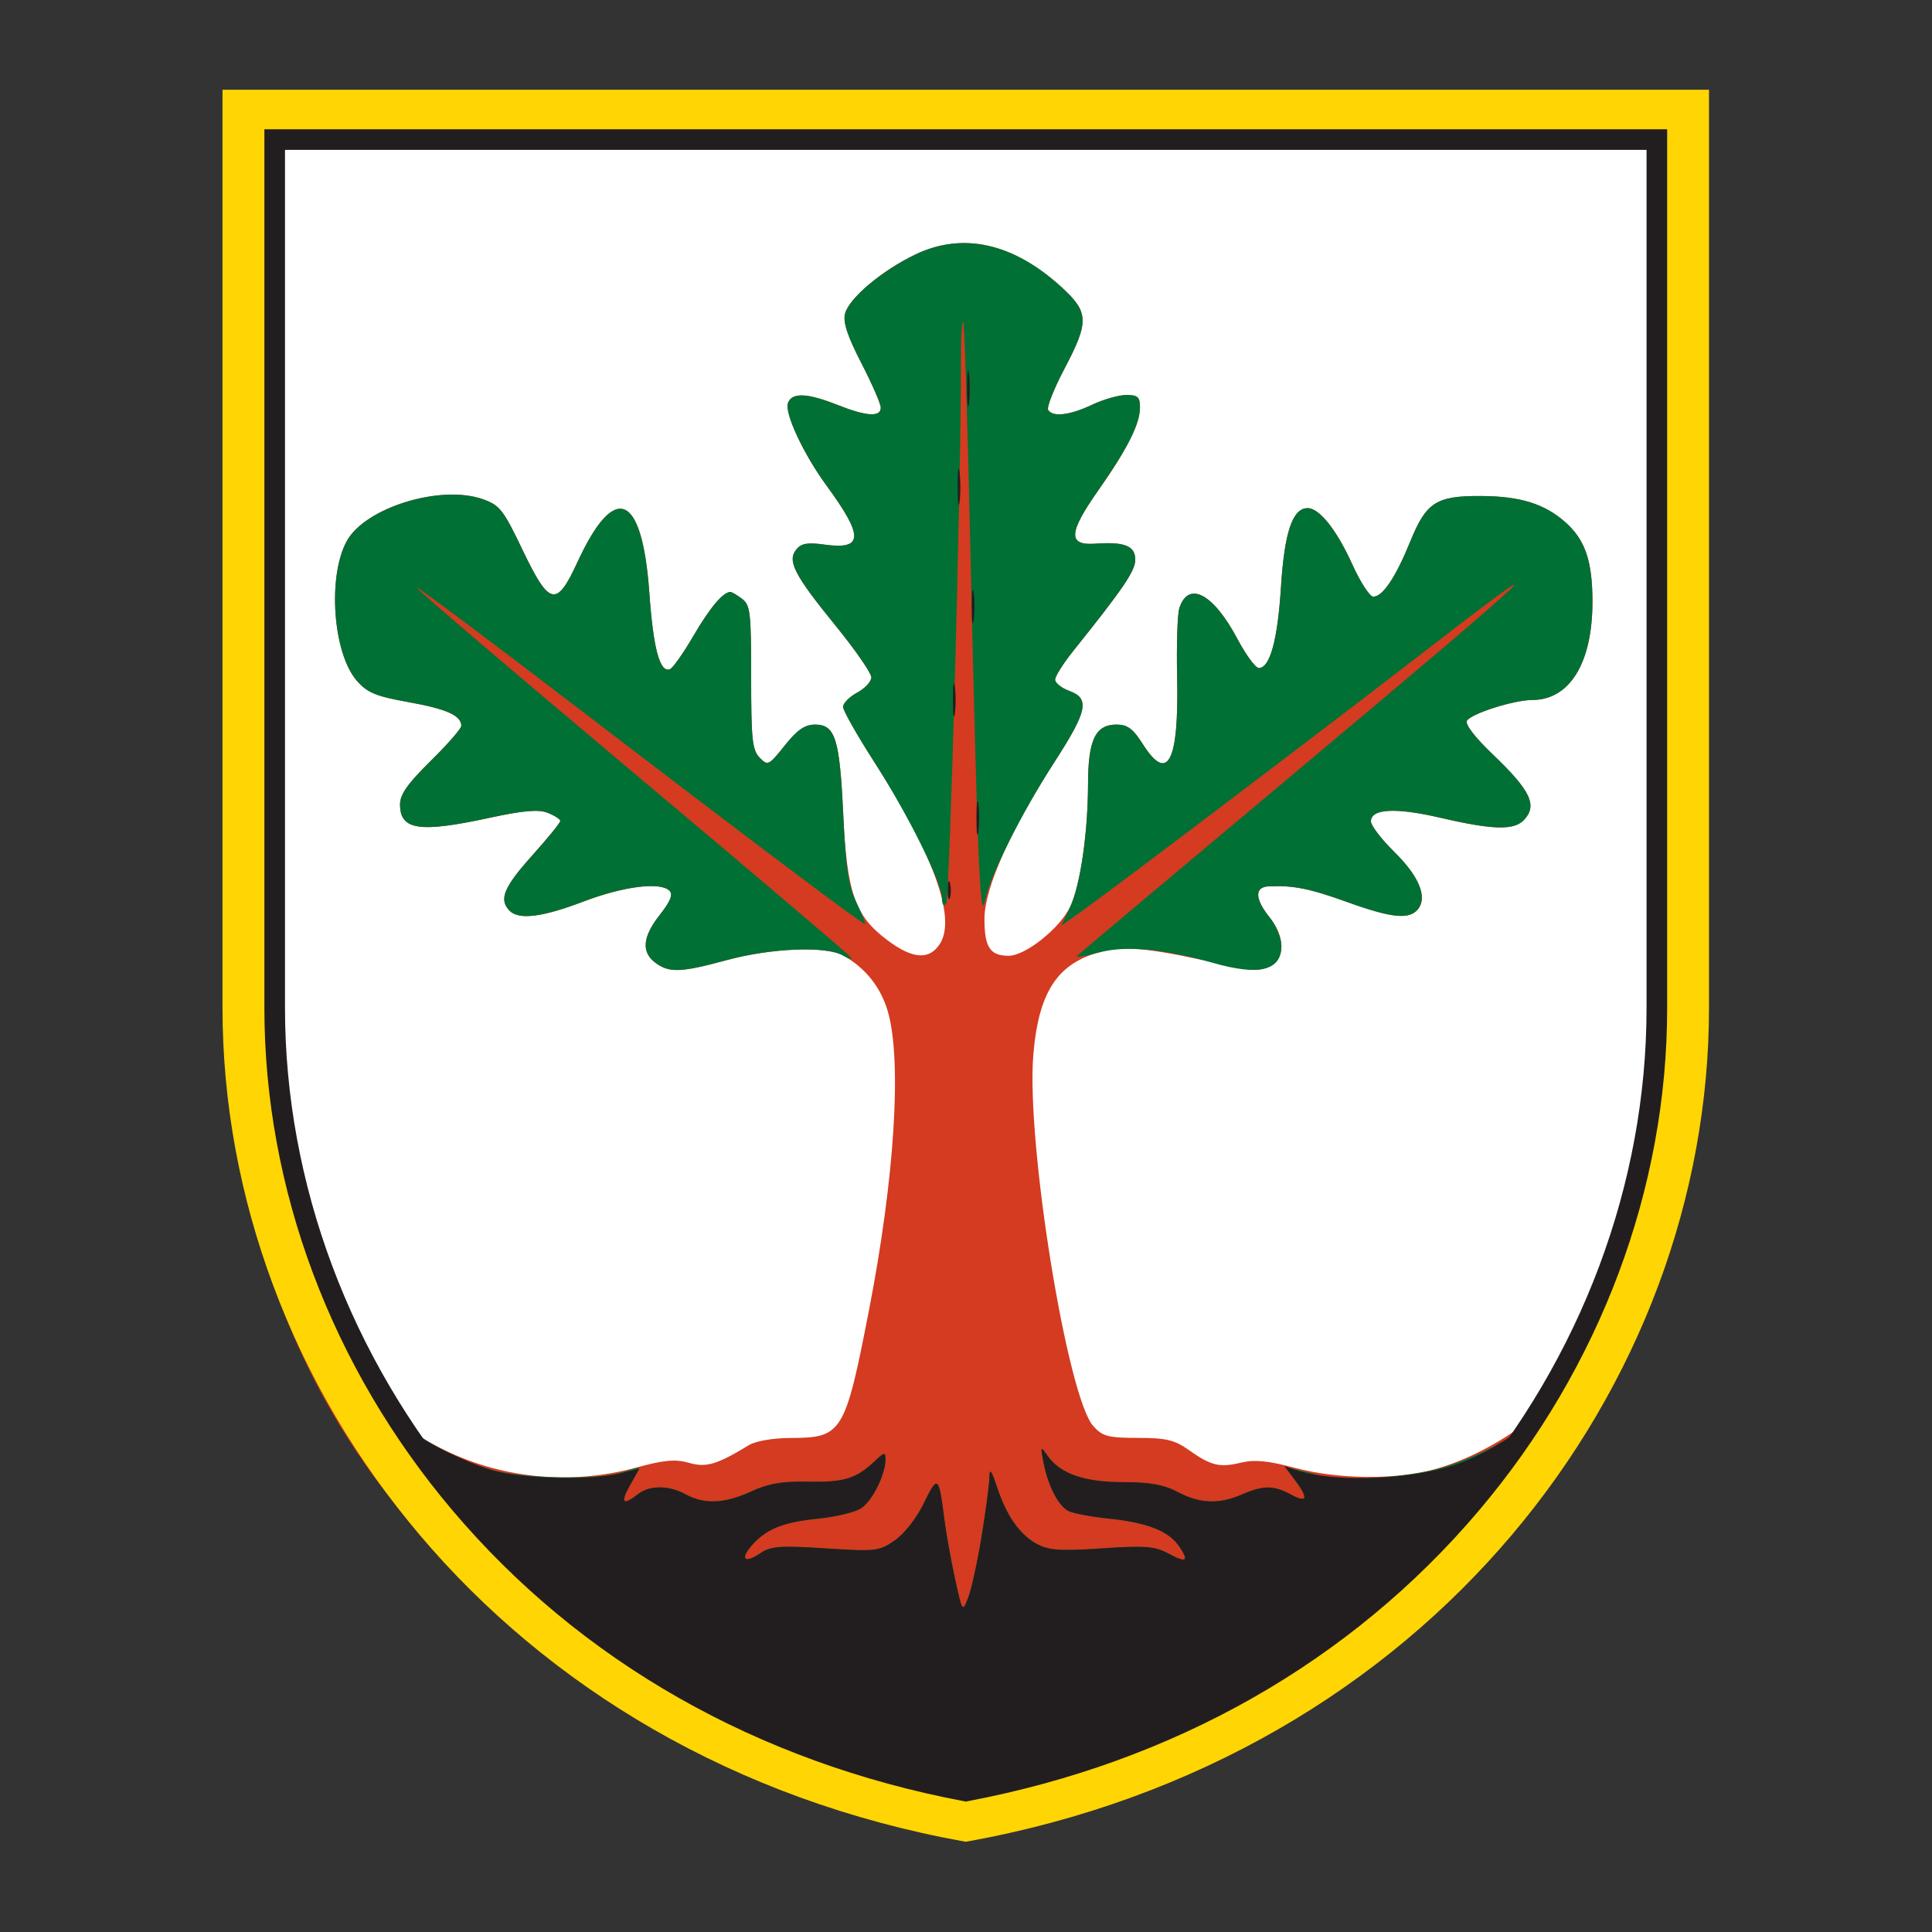 <?xml version="1.0" encoding="UTF-8" standalone="no"?>
<svg
   version="1.1"
   id="svg1017"
   xml:space="preserve"
   width="512"
   height="512"
   viewBox="0 0 512 512"
   sodipodi:docname="Grb-SI-1430.svg"
   inkscape:version="1.2.2 (732a01da63, 2022-12-09, custom)"
   xmlns:inkscape="http://www.inkscape.org/namespaces/inkscape"
   xmlns:sodipodi="http://sodipodi.sourceforge.net/DTD/sodipodi-0.dtd"
   xmlns="http://www.w3.org/2000/svg"
   xmlns:svg="http://www.w3.org/2000/svg"
   xmlns:rdf="http://www.w3.org/1999/02/22-rdf-syntax-ns#"
   xmlns:cc="http://creativecommons.org/ns#"
   xmlns:dc="http://purl.org/dc/elements/1.1/"><rect x="0" y="0" width="512" height="512" fill="#333333" stroke="none"/><defs
     id="defs1021"><clipPath
       clipPathUnits="userSpaceOnUse"
       id="clipPath1071"><path
         d="m 179,244 h 27 v 53 h -27 z"
         id="path1069" /></clipPath><clipPath
       clipPathUnits="userSpaceOnUse"
       id="clipPath1077"><path
         d="m 205.555,296.559 -26.473,-2.504 v -35.321 c 0.203,-19.425 25.863,-19.824 26.473,0"
         id="path1075" /></clipPath><clipPath
       clipPathUnits="userSpaceOnUse"
       id="clipPath1087"><path
         d="M 0,0 H 384 V 384 H 0 Z"
         id="path1085" /></clipPath><clipPath
       clipPathUnits="userSpaceOnUse"
       id="clipPath1101"><path
         d="M 0,0 H 384 V 384 H 0 Z"
         id="path1099" /></clipPath><clipPath
       clipPathUnits="userSpaceOnUse"
       id="clipPath1115"><path
         d="M 0,0 H 384 V 384 H 0 Z"
         id="path1113" /></clipPath><clipPath
       clipPathUnits="userSpaceOnUse"
       id="clipPath1129"><path
         d="M 0,0 H 384 V 384 H 0 Z"
         id="path1127" /></clipPath><clipPath
       clipPathUnits="userSpaceOnUse"
       id="clipPath1143"><path
         d="M 0,0 H 384 V 384 H 0 Z"
         id="path1141" /></clipPath></defs><sodipodi:namedview
     pagecolor="#ffffff"
     bordercolor="#666666"
     borderopacity="1"
     objecttolerance="10"
     gridtolerance="10"
     guidetolerance="10"
     inkscape:pageopacity="0"
     inkscape:pageshadow="2"
     inkscape:window-width="2490"
     inkscape:window-height="1376"
     id="namedview1019"
     showgrid="false"
     inkscape:zoom="1.4169757"
     inkscape:cx="332.04521"
     inkscape:cy="355.33425"
     inkscape:window-x="0"
     inkscape:window-y="0"
     inkscape:window-maximized="1"
     inkscape:current-layer="g1025"
     inkscape:showpageshadow="2"
     inkscape:pagecheckerboard="0"
     inkscape:deskcolor="#d1d1d1" /><g
     id="g1025"
     inkscape:groupmode="layer"
     inkscape:label="Grb-SI-1000"
     transform="matrix(1.333,0,0,1.333,0,1.28e-5)"><path
       d="M 192.001,365.32 C 283.719,348.836 338.9,275.121 338.9,200.375 V 18.668 H 45.101 V 200.375 c 0,74.746 55.189,148.461 146.9,164.945 z"
       style="fill:#ffffff;fill-opacity:1;fill-rule:nonzero;stroke:none;stroke-width:1.023"
       id="path4229" /><g
       id="g4378"
       transform="matrix(0.937,0,0,0.978,-1920.599,-2504.695)"><path
         style="fill:#d43b20"
         d="m 2244.398,2926.761 c -23.394,-4.385 -49.086,-13.275 -65.624,-22.708 -36.999,-21.104 -62.706,-52.594 -73.652,-90.223 -5.475,-18.823 -5.503,-19.48 -5.51,-130.75 l -0.01,-102.75 h 154.5 154.5 v 104.75 c 0,115.115 0.123,112.409 -6.17,132.205 -17.244,54.246 -63.928,93.175 -128.827,107.424 -15.57,3.419 -20.186,3.743 -29.209,2.052 z m -59.655,-67.399 c 5.881,-1.54 8.3,-1.75 11.14,-0.966 3.688,1.018 5.923,0.39 12.724,-3.578 1.488,-0.868 5.143,-1.464 9.027,-1.473 10.765,-0.024 11.421,-1.056 16.471,-25.954 5.44,-26.822 7.018,-50.593 4.025,-60.669 -1.474,-4.964 -4.801,-8.971 -9.524,-11.469 -3.672,-1.943 -15.261,-1.495 -24.667,0.953 -9.743,2.536 -12.172,2.627 -15.111,0.569 -3.073,-2.152 -2.78,-5.311 0.908,-9.785 2.202,-2.672 2.816,-4.111 2.072,-4.856 -1.882,-1.882 -9.726,-0.955 -18.257,2.159 -8.835,3.224 -13.782,3.802 -15.745,1.839 -2.26,-2.26 -1.194,-4.733 4.8,-11.141 3.3,-3.528 6,-6.705 6,-7.061 0,-0.356 -1.19,-1.1 -2.645,-1.653 -1.966,-0.748 -5.158,-0.485 -12.442,1.025 -14.833,3.074 -18.913,2.482 -18.913,-2.745 0,-2.034 1.612,-4.225 6.5,-8.832 3.575,-3.37 6.5,-6.582 6.5,-7.137 0,-2.091 -3.126,-3.438 -11.187,-4.82 -6.941,-1.19 -8.752,-1.907 -10.975,-4.347 -5.075,-5.571 -6.255,-21.168 -2.146,-28.379 3.876,-6.802 19.851,-11.541 28.808,-8.546 3.658,1.223 4.385,2.107 8.5,10.338 5.703,11.405 7.188,11.725 11.63,2.5 7.931,-16.47 13.749,-14.113 15.264,6.186 0.85,11.383 2.217,16.278 4.348,15.567 0.609,-0.203 2.847,-3.232 4.975,-6.732 3.472,-5.71 6.253,-8.899 7.842,-8.989 0.307,-0.017 1.432,0.608 2.5,1.39 1.767,1.295 1.941,2.724 1.941,15.96 0,12.653 0.233,14.77 1.795,16.328 1.725,1.72 1.932,1.625 5.333,-2.46 2.663,-3.198 4.251,-4.25 6.42,-4.25 4.297,0 5.226,2.816 5.985,18.132 0.801,16.184 2.462,20.73 9.392,25.706 5.383,3.865 8.93,4.076 11.166,0.663 3.454,-5.271 -1.47,-18.282 -13.957,-36.882 -3.648,-5.434 -6.633,-10.485 -6.633,-11.224 0,-0.739 1.35,-2.042 3,-2.896 1.65,-0.853 3,-2.251 3,-3.106 0,-0.855 -3.36,-5.515 -7.468,-10.356 -8.897,-10.487 -10.411,-13.275 -8.473,-15.61 1.053,-1.269 2.388,-1.494 6.011,-1.013 8.245,1.094 8.354,-1.612 0.483,-11.915 -4.95,-6.479 -9.024,-14.831 -8.237,-16.884 0.827,-2.156 4.074,-2.036 10.444,0.385 6.198,2.356 9.239,2.546 9.239,0.576 0,-0.783 -1.846,-4.845 -4.102,-9.027 -2.916,-5.407 -3.927,-8.3 -3.497,-10.012 0.794,-3.165 7.799,-8.824 15.007,-12.124 10.039,-4.596 20.799,-2.265 31.004,6.718 5.76,5.071 5.822,6.948 0.546,16.561 -2.223,4.05 -3.771,7.801 -3.441,8.335 0.939,1.519 4.582,1.109 9.342,-1.05 2.398,-1.088 5.66,-1.978 7.25,-1.978 2.429,0 2.891,0.406 2.891,2.54 0,3.345 -2.663,8.404 -8.93,16.96 -6.258,8.544 -6.395,11.124 -0.57,10.728 6.242,-0.424 8.5,0.44 8.5,3.252 0,2.272 -2.551,5.868 -13.184,18.584 -2.099,2.51 -3.816,5.121 -3.816,5.802 0,0.681 1.35,1.708 3,2.283 4.406,1.536 3.862,4.068 -3.083,14.35 -9.367,13.868 -14.917,25.765 -14.917,31.977 0,5.784 1.184,7.523 5.122,7.523 3.591,0 10.925,-5.62 13.099,-10.037 2.124,-4.317 3.733,-15.009 3.759,-24.991 0.023,-8.899 1.58,-11.973 6.062,-11.973 2.309,0 3.489,0.846 5.576,4 5.293,7.998 7.65,3.574 7.263,-13.636 -0.147,-6.525 0.062,-12.835 0.464,-14.021 1.918,-5.663 7.212,-2.991 12.309,6.215 1.81,3.269 3.86,5.943 4.555,5.943 2.371,0 3.992,-5.68 4.705,-16.487 0.735,-11.13 2.459,-16.013 5.655,-16.013 2.497,0 6.157,4.415 9.466,11.416 1.711,3.621 3.72,6.584 4.466,6.584 2,0 4.745,-3.929 7.851,-11.238 3.392,-7.981 5.504,-9.275 15.056,-9.225 8.217,0.043 13.377,1.569 17.754,5.252 4.288,3.608 5.839,7.922 5.839,16.243 0,12.427 -4.822,19.968 -12.769,19.968 -3.862,0 -12.97,2.769 -13.864,4.215 -0.435,0.704 1.681,3.358 5.358,6.724 8.196,7.501 9.688,10.505 6.703,13.49 -2.1,2.1 -6.616,1.98 -17.613,-0.47 -9.584,-2.135 -14.815,-1.878 -14.815,0.727 0,0.84 2.217,3.617 4.927,6.17 5.27,4.966 7.106,9.193 5.062,11.656 -1.818,2.191 -5.564,1.833 -15.027,-1.436 -8.001,-2.764 -11.49,-3.429 -16.712,-3.183 -2.982,0.141 -2.886,2.562 0.25,6.288 3.379,4.016 3.348,8.474 -0.069,10.031 -1.98,0.902 -3.872,0.883 -8.25,-0.084 -15.794,-3.488 -21.668,-4.183 -26.547,-3.14 -9.915,2.118 -14.153,8.012 -15.271,21.242 -1.508,17.846 7.22,69.504 12.736,75.375 1.968,2.095 3.148,2.394 9.436,2.394 5.936,0 7.801,0.417 10.723,2.4 4.809,3.264 6.594,3.688 11.127,2.644 2.911,-0.67 5.77,-0.412 11.41,1.031 9.193,2.351 21.229,2.49 29.562,0.34 13.646,-3.521 28.523,-14.401 35.059,-25.643 3.825,-6.579 9.109,-21.787 11.81,-33.994 l 2.274,-10.278 6e-4,-101.5 6e-4,-101.5 -148.75,-0.253 -148.75,-0.253 v 100.372 c 0,109 -0.052,107.838 5.639,126.634 6.571,21.703 16.129,34.31 31.861,42.024 12.721,6.237 27.641,7.674 41.636,4.008 z"
         id="path4189" /><path
         style="fill:#007034"
         d="m 2251.607,2927.635 c -22.478,-3.343 -45.991,-10.652 -65.5,-20.361 -17.511,-8.714 -27.409,-21.201 -40.322,-34.086 -20.937,-20.891 -36.917,-41.796 -43.422,-71.17 l -2.256,-10.188 v -105.5 -105.5 l 154.284,-0.253 154.284,-0.253 -0.336,107.753 c -0.33,105.843 -0.373,107.904 -2.454,116.253 -6.882,27.613 -18.831,49.791 -37.389,69.401 -24.688,26.086 -60.27,44.281 -101.889,52.1 -11.451,2.151 -12.123,2.232 -15,1.804 z m 6.39,-54.231 c 0.885,-5.184 1.631,-10.584 1.657,-12 0.037,-2.002 0.396,-1.575 1.617,1.926 2.072,5.943 4.818,9.681 8.515,11.593 2.468,1.276 4.987,1.435 13.744,0.868 9.045,-0.586 11.234,-0.43 13.992,0.996 3.94,2.038 4.57,1.682 2.43,-1.373 -2.193,-3.131 -6.788,-4.874 -14.965,-5.678 -3.784,-0.372 -7.664,-1.079 -8.62,-1.571 -2.125,-1.093 -4.279,-5.147 -5.227,-9.835 -0.676,-3.347 -0.639,-3.407 0.845,-1.38 2.687,3.669 7.797,5.38 16.062,5.38 5.665,0 8.652,0.517 11.559,2 4.675,2.385 8.783,2.535 13.654,0.5 4.532,-1.893 6.695,-1.888 10.396,0.026 3.476,1.798 3.767,0.782 0.841,-2.937 l -2.109,-2.681 2.859,0.639 c 1.573,0.352 3.682,0.864 4.687,1.139 4.744,1.296 19.466,0.321 26.172,-1.733 23.51,-7.2 36.216,-23.241 44.319,-55.952 l 2.601,-10.5 0.326,-103.25 0.326,-103.25 h -149.035 -149.035 v 101.593 c 0,97.471 0.081,101.989 1.989,111.354 2.538,12.456 6.294,23.748 10.739,32.291 6.771,13.011 21.172,24.366 35.864,28.279 6.702,1.785 22.119,2.075 27.401,0.515 1.921,-0.567 3.594,-1.032 3.716,-1.032 0.123,0 -0.706,1.575 -1.842,3.5 -2.185,3.703 -1.633,4.393 1.574,1.968 2.488,-1.882 6.556,-1.872 10.195,0.026 3.965,2.068 8.27,1.878 13.904,-0.615 3.619,-1.601 6.597,-2.086 12.152,-1.978 7.548,0.146 10.135,-0.627 14.058,-4.2 1.987,-1.81 2.25,-1.85 2.25,-0.343 0,3.087 -2.79,8.46 -5.167,9.948 -1.283,0.804 -5.429,1.757 -9.213,2.119 -7.369,0.704 -10.993,2.119 -14.034,5.479 -2.517,2.781 -1.436,3.699 1.833,1.557 2.231,-1.462 4.164,-1.602 13.837,-1.003 10.702,0.663 11.412,0.585 14.743,-1.632 2.039,-1.357 4.616,-4.529 6.174,-7.603 2.91,-5.741 3.155,-5.555 4.314,3.277 0.361,2.75 1.369,8.15 2.24,12 1.574,6.957 1.591,6.982 2.818,4 0.679,-1.65 1.959,-7.242 2.844,-12.426 z m -69.168,-116.63 c -3.073,-2.152 -2.78,-5.311 0.908,-9.785 2.202,-2.672 2.816,-4.111 2.072,-4.856 -1.882,-1.882 -9.726,-0.955 -18.257,2.159 -8.835,3.224 -13.782,3.802 -15.745,1.839 -2.26,-2.26 -1.194,-4.733 4.8,-11.141 3.3,-3.528 6,-6.705 6,-7.061 0,-0.356 -1.19,-1.1 -2.645,-1.653 -1.966,-0.748 -5.158,-0.485 -12.442,1.025 -14.833,3.074 -18.913,2.482 -18.913,-2.745 0,-2.034 1.612,-4.225 6.5,-8.832 3.575,-3.37 6.5,-6.582 6.5,-7.137 0,-2.091 -3.126,-3.438 -11.187,-4.82 -6.941,-1.19 -8.752,-1.907 -10.975,-4.347 -5.075,-5.571 -6.255,-21.168 -2.146,-28.379 3.876,-6.802 19.851,-11.541 28.808,-8.546 3.658,1.223 4.385,2.107 8.5,10.338 5.703,11.405 7.188,11.725 11.63,2.5 7.931,-16.47 13.749,-14.113 15.264,6.186 0.85,11.383 2.217,16.278 4.348,15.567 0.609,-0.203 2.847,-3.232 4.975,-6.732 3.472,-5.71 6.253,-8.899 7.842,-8.989 0.307,-0.017 1.432,0.608 2.5,1.39 1.767,1.295 1.941,2.724 1.941,15.96 0,12.653 0.233,14.77 1.795,16.328 1.725,1.72 1.932,1.625 5.333,-2.46 2.663,-3.198 4.251,-4.25 6.42,-4.25 4.299,0 5.226,2.816 5.987,18.17 0.543,10.964 1.096,14.516 2.792,17.945 1.164,2.352 2.016,4.357 1.894,4.457 -0.318,0.261 -23.239,-16.257 -61.534,-44.345 -18.322,-13.439 -33.463,-24.275 -33.646,-24.081 -0.183,0.194 20.36,17.003 45.651,37.353 25.291,20.35 46.224,37.382 46.517,37.85 0.293,0.467 -0.534,0.265 -1.838,-0.451 -3.507,-1.924 -15.183,-1.46 -24.537,0.975 -9.743,2.536 -12.172,2.627 -15.111,0.569 z m 118.278,0 c -10.447,-2.874 -18.64,-3.579 -24.322,-2.093 -2.927,0.766 -4.952,1.049 -4.5,0.631 0.452,-0.419 20.847,-16.839 45.322,-36.489 54.437,-43.706 60.402,-49.112 26.293,-23.825 -18.447,13.676 -63.901,46.664 -70.388,51.083 l -4.596,3.131 1.82,-3.692 c 2.21,-4.483 3.825,-15.059 3.852,-25.22 0.023,-8.899 1.58,-11.973 6.062,-11.973 2.309,0 3.489,0.846 5.576,4 5.293,7.998 7.65,3.574 7.263,-13.636 -0.147,-6.525 0.062,-12.835 0.464,-14.021 1.918,-5.663 7.212,-2.991 12.309,6.215 1.81,3.269 3.86,5.943 4.555,5.943 2.371,0 3.992,-5.68 4.705,-16.487 0.735,-11.13 2.459,-16.013 5.655,-16.013 2.497,0 6.157,4.415 9.466,11.416 1.711,3.621 3.72,6.584 4.466,6.584 2,0 4.745,-3.929 7.851,-11.238 3.392,-7.981 5.504,-9.275 15.056,-9.225 8.217,0.043 13.377,1.569 17.754,5.252 4.288,3.608 5.839,7.922 5.839,16.243 0,12.427 -4.822,19.968 -12.769,19.968 -3.862,0 -12.97,2.769 -13.864,4.215 -0.435,0.704 1.681,3.358 5.358,6.724 8.196,7.501 9.688,10.505 6.703,13.49 -2.1,2.1 -6.616,1.98 -17.613,-0.47 -9.584,-2.135 -14.815,-1.878 -14.815,0.727 0,0.84 2.217,3.617 4.927,6.17 5.27,4.966 7.106,9.193 5.062,11.656 -1.818,2.191 -5.564,1.833 -15.027,-1.436 -8.001,-2.764 -11.49,-3.429 -16.712,-3.183 -2.982,0.141 -2.886,2.562 0.25,6.288 1.404,1.668 2.5,4.237 2.5,5.859 0,4.97 -4.753,6.085 -14.5,3.404 z m -49.838,-24.446 c -0.362,-8.525 -1.114,-35.717 -1.671,-60.427 -0.557,-24.71 -1.232,-45.148 -1.502,-45.417 -0.269,-0.269 -0.482,3.298 -0.472,7.927 0.05,23.897 -2.39,109.546 -3.144,110.367 -0.523,0.569 -0.873,0.147 -0.873,-1.053 0,-3.197 -7.165,-17.051 -14.367,-27.777 -3.648,-5.434 -6.633,-10.485 -6.633,-11.224 0,-0.739 1.35,-2.042 3,-2.896 1.65,-0.853 3,-2.251 3,-3.106 0,-0.855 -3.36,-5.515 -7.468,-10.356 -8.897,-10.487 -10.411,-13.275 -8.473,-15.61 1.053,-1.269 2.388,-1.494 6.011,-1.013 8.245,1.094 8.354,-1.612 0.483,-11.915 -4.95,-6.479 -9.024,-14.831 -8.237,-16.884 0.827,-2.156 4.074,-2.036 10.444,0.385 6.198,2.356 9.239,2.546 9.239,0.576 0,-0.783 -1.846,-4.845 -4.102,-9.027 -2.916,-5.407 -3.927,-8.3 -3.497,-10.012 0.794,-3.165 7.799,-8.824 15.007,-12.124 10.039,-4.596 20.799,-2.265 31.004,6.718 5.76,5.071 5.822,6.948 0.546,16.561 -2.223,4.05 -3.771,7.801 -3.441,8.335 0.939,1.519 4.582,1.109 9.342,-1.05 2.398,-1.088 5.66,-1.978 7.25,-1.978 2.429,0 2.891,0.406 2.891,2.54 0,3.345 -2.663,8.404 -8.93,16.96 -6.258,8.544 -6.395,11.124 -0.57,10.728 6.242,-0.424 8.5,0.44 8.5,3.252 0,2.272 -2.551,5.868 -13.184,18.584 -2.099,2.51 -3.816,5.121 -3.816,5.802 0,0.681 1.35,1.708 3,2.283 4.402,1.534 3.863,4.062 -3.061,14.35 -7.152,10.627 -13.648,23.036 -14.797,28.265 -0.617,2.808 -0.984,-0.111 -1.48,-11.765 z"
         id="path4187"
         sodipodi:nodetypes="sssscccccssssssssssssssssssssscsssscccccsssssssssssssssssssssssssssssssssssssssssssssssssssssssssssssssssssscssssssssssssssssssssssssssssssssssssssssssssssssssssssssssssssss" /><path
         style="fill:#221e1f"
         d="m 2251.607,2927.635 c -22.478,-3.343 -45.991,-10.652 -65.5,-20.361 -17.511,-8.714 -28.118,-20.879 -41.03,-33.764 -20.937,-20.891 -30.161,-48.021 -40.818,-72.244 l -4.152,-9.436 v -105.5 -105.5 l 154.284,-0.253 154.284,-0.253 -0.336,107.753 c -0.33,105.843 -0.373,107.904 -2.454,116.253 -6.882,27.613 -18.831,49.791 -37.389,69.401 -24.688,26.086 -60.27,44.281 -101.889,52.1 -11.451,2.151 -12.123,2.232 -15,1.804 z m 6.39,-54.231 c 0.885,-5.184 1.631,-10.584 1.657,-12 0.037,-2.002 0.396,-1.575 1.617,1.926 2.072,5.943 4.818,9.681 8.515,11.593 2.468,1.276 4.987,1.435 13.744,0.868 9.045,-0.586 11.234,-0.43 13.992,0.996 3.94,2.038 4.57,1.682 2.43,-1.373 -2.193,-3.131 -6.788,-4.874 -14.965,-5.678 -3.784,-0.372 -7.664,-1.079 -8.62,-1.571 -2.125,-1.093 -4.279,-5.147 -5.227,-9.835 -0.676,-3.347 -0.639,-3.407 0.845,-1.38 2.687,3.669 7.797,5.38 16.062,5.38 5.665,0 8.652,0.517 11.559,2 4.675,2.385 8.783,2.535 13.654,0.5 4.532,-1.893 6.695,-1.888 10.396,0.026 3.497,1.808 3.764,0.779 0.783,-3.011 l -2.167,-2.755 2.417,0.772 c 8.534,2.724 25.852,1.962 35.238,-1.55 12.799,-4.789 25.588,-16.284 31.397,-28.22 3.365,-6.915 7.152,-18.316 9.891,-29.781 1.644,-6.882 1.814,-15.745 2.125,-110.731 l 0.337,-103.25 h -149.066 -149.066 l 0.29,105.25 0.29,105.25 2.638,9.574 c 7.283,26.431 16.242,39.616 32.843,48.334 3.575,1.877 9.103,4.165 12.285,5.084 6.438,1.859 20.786,2.24 27.354,0.726 l 4.139,-0.954 -1.988,3.369 c -2.114,3.582 -1.524,4.238 1.651,1.837 2.488,-1.882 6.556,-1.872 10.195,0.026 3.965,2.068 8.27,1.878 13.904,-0.615 3.619,-1.601 6.597,-2.086 12.152,-1.978 7.548,0.146 10.135,-0.627 14.058,-4.2 1.987,-1.81 2.25,-1.85 2.25,-0.343 0,3.087 -2.79,8.46 -5.167,9.948 -1.283,0.804 -5.429,1.757 -9.213,2.119 -7.369,0.704 -10.993,2.119 -14.034,5.479 -2.517,2.781 -1.436,3.699 1.833,1.557 2.231,-1.462 4.164,-1.602 13.837,-1.003 10.702,0.663 11.412,0.585 14.743,-1.632 2.039,-1.357 4.616,-4.529 6.174,-7.603 2.91,-5.741 3.155,-5.555 4.314,3.277 0.361,2.75 1.369,8.15 2.24,12 1.574,6.957 1.591,6.982 2.818,4 0.679,-1.65 1.959,-7.242 2.844,-12.426 z m -7.195,-131.574 c 0.02,-1.65 0.244,-2.204 0.498,-1.231 0.254,0.973 0.237,2.323 -0.037,3 -0.274,0.677 -0.481,-0.119 -0.461,-1.769 z m 6.105,-14.5 c 0,-3.025 0.187,-4.263 0.416,-2.75 0.229,1.512 0.229,3.987 0,5.5 -0.229,1.512 -0.416,0.275 -0.416,-2.75 z m -5,-24 c 0,-3.025 0.187,-4.263 0.416,-2.75 0.229,1.512 0.229,3.987 0,5.5 -0.229,1.512 -0.416,0.275 -0.416,-2.75 z m 4,-19 c 0,-3.025 0.187,-4.263 0.416,-2.75 0.229,1.512 0.229,3.987 0,5.5 -0.229,1.512 -0.416,0.275 -0.416,-2.75 z m -2.99,-24.5 c 0.01,-3.3 0.192,-4.529 0.415,-2.732 0.223,1.797 0.218,4.497 -0.01,6 -0.228,1.503 -0.41,0.032 -0.405,-3.268 z m 2,-20 c 0.01,-3.3 0.192,-4.529 0.415,-2.732 0.223,1.797 0.218,4.497 -0.01,6 -0.228,1.503 -0.41,0.032 -0.405,-3.268 z"
         id="path4185"
         sodipodi:nodetypes="sssscccccssssssssssssssssssssscssssscccccsssscsssssssssssssssssssssssssssssssssssssssssssss" /></g><path
       id="path4295"
       style="fill:#ffd504;fill-opacity:1;fill-rule:nonzero;stroke:none;stroke-width:1.023"
       d="M 44.236,17.84 V 200.375 c -0.009,75.125 55.477,149.194 147.605,165.757 l 0.159,0.028 0.159,-0.028 c 92.132,-16.563 147.612,-90.632 147.603,-165.757 V 17.84 Z m 10.373,9.907 H 329.396 V 200.375 c 0,35.457 -13.12,70.477 -36.942,98.613 -25.135,29.684 -59.86,49.413 -100.454,57.089 C 151.407,348.402 116.684,328.669 91.55,298.989 67.728,270.853 54.61,235.832 54.61,200.375 Z" /><path
       id="path153781"
       style="fill:none;fill-opacity:1;fill-rule:nonzero;stroke:#221e1f;stroke-width:4.098;stroke-opacity:1;stroke-dasharray:none"
       d="M 54.61,27.746 H 329.396 V 200.375 c 0,35.457 -13.12,70.477 -36.942,98.613 -25.135,29.684 -59.86,49.413 -100.454,57.089 C 151.407,348.402 116.684,328.669 91.55,298.989 67.728,270.853 54.61,235.832 54.61,200.375 Z"
       sodipodi:nodetypes="ccscccsc" /></g></svg>
